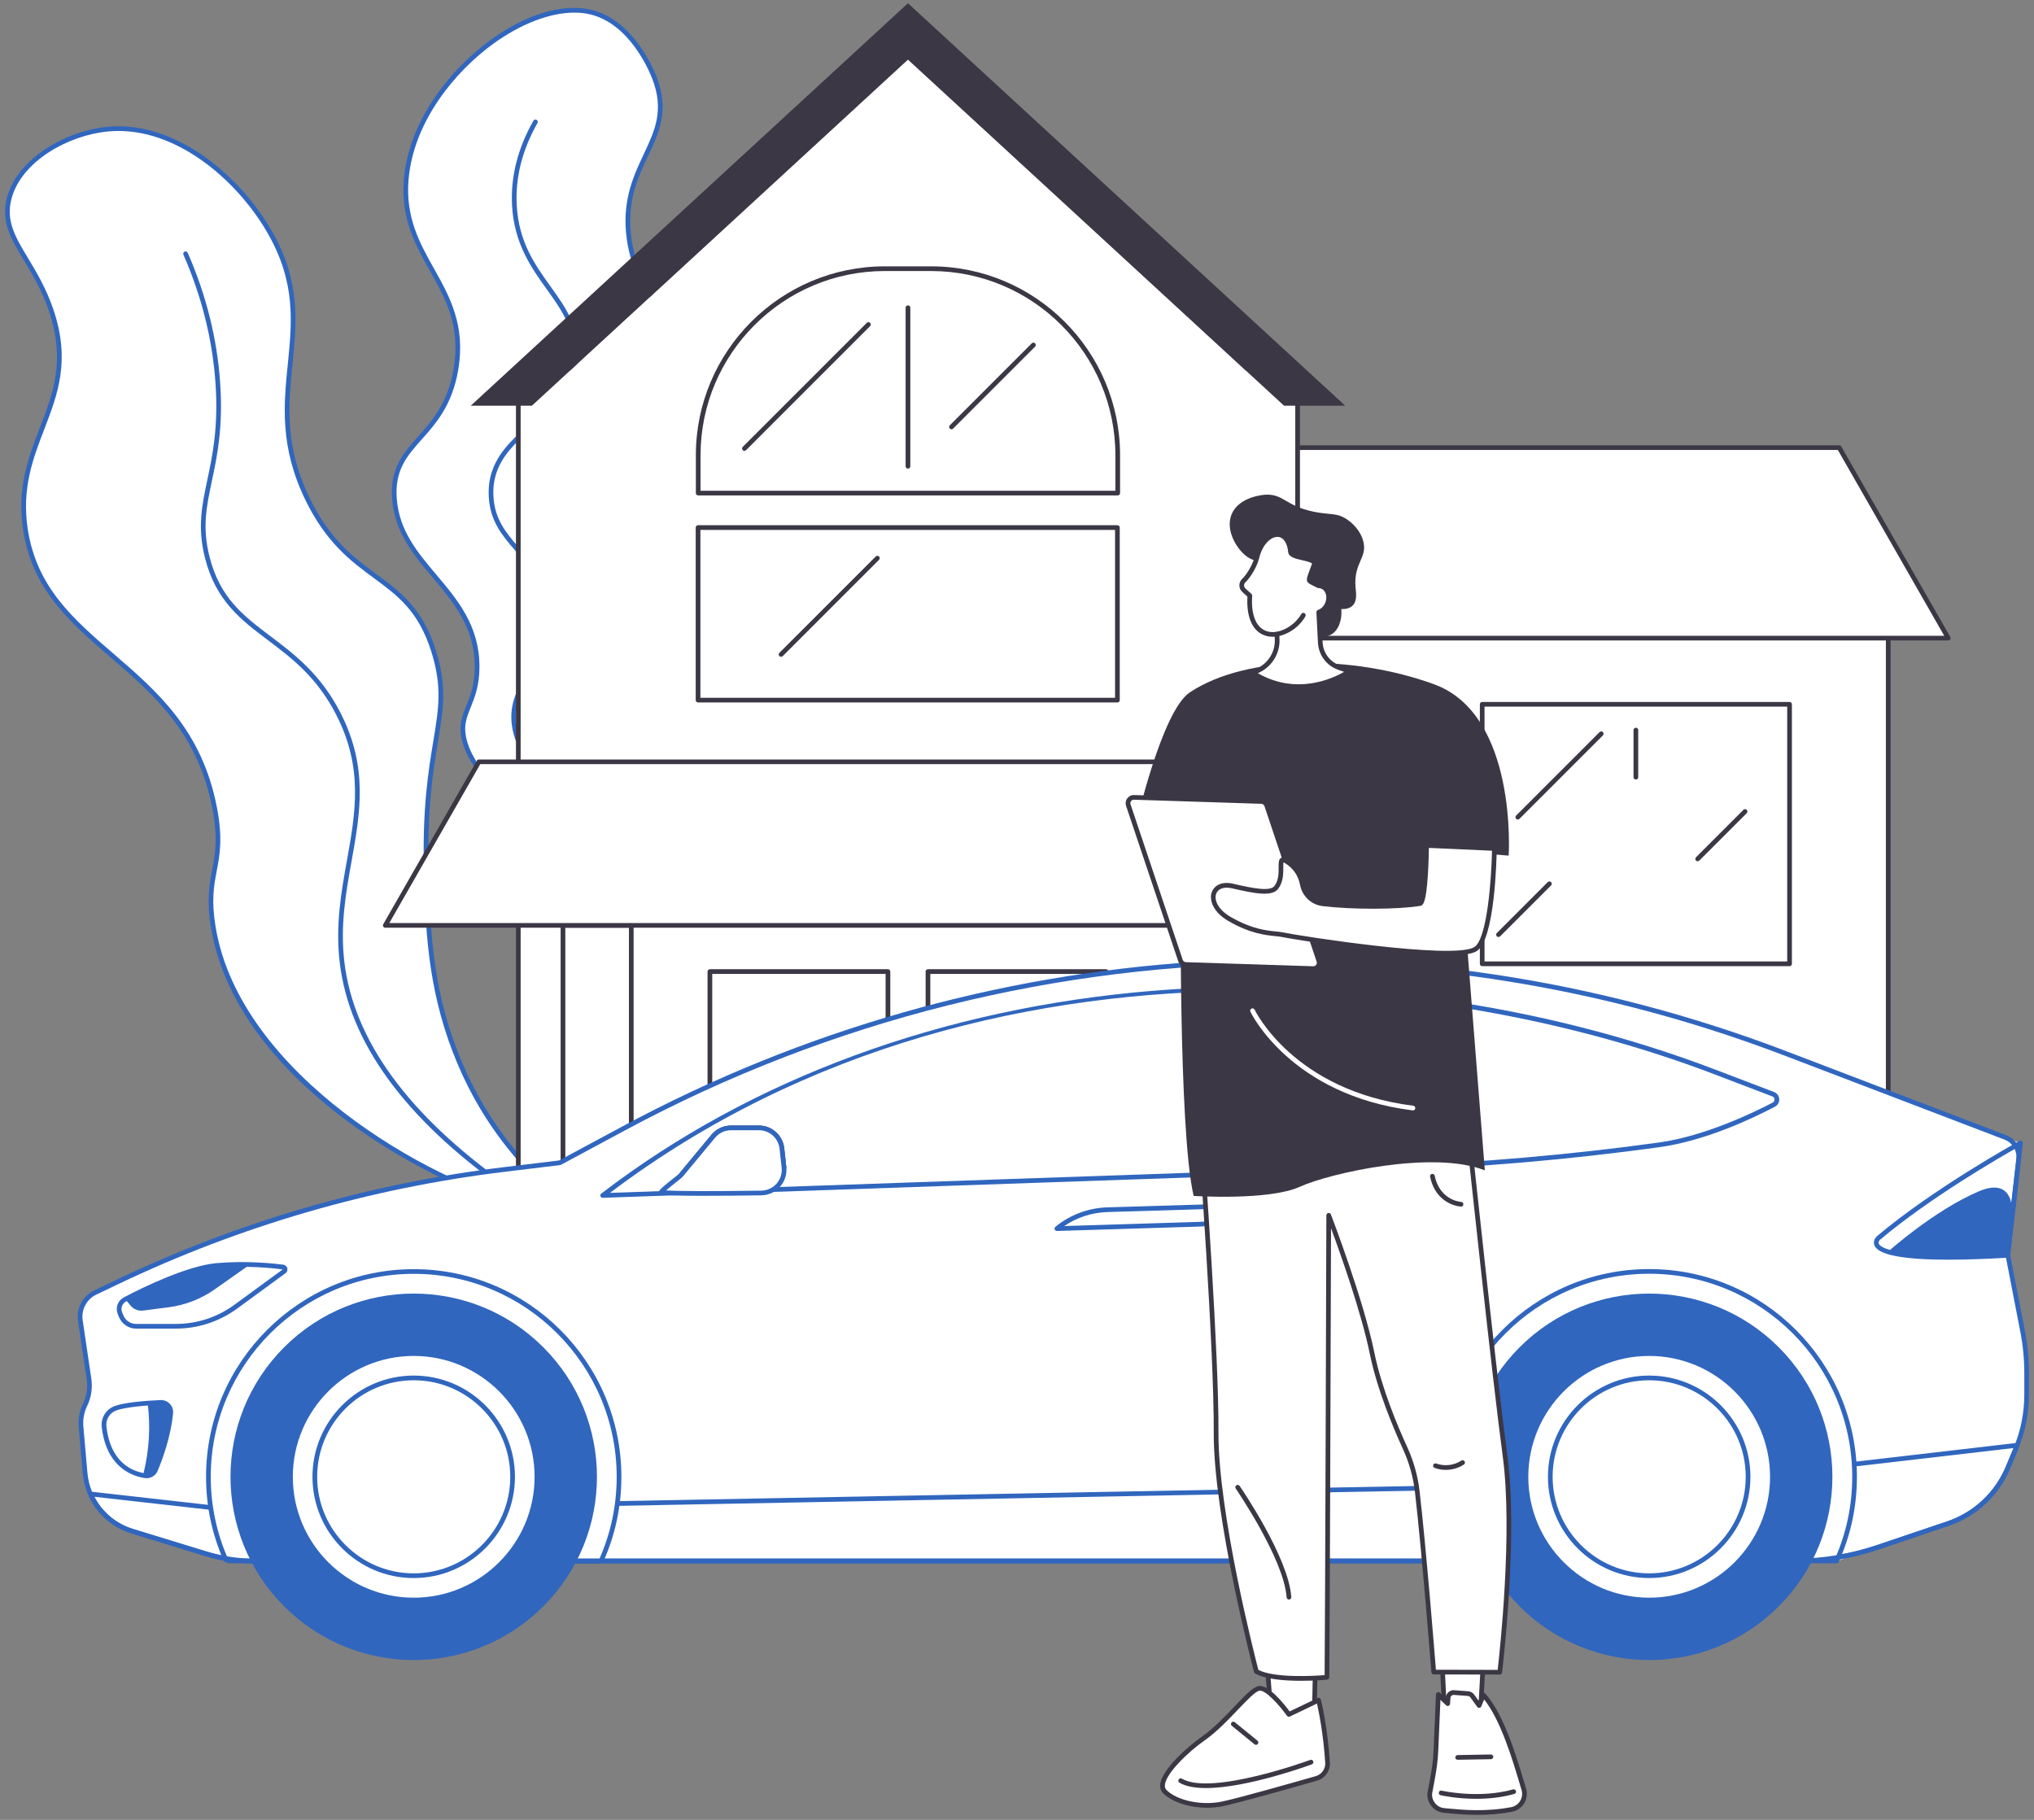 <?xml version="1.0" encoding="UTF-8"?>
<svg xmlns="http://www.w3.org/2000/svg" width="247" height="221" viewBox="0 0 247 221" fill="none">
  <rect x="0" y="0" width="247" height="221" fill="#808080" stroke="none"/>
  <g clip-path="url(#clip0_4_1401)">
    <path d="M75.344 101.26C77.376 99.527 67.873 93.494 69.645 86.21C71.263 79.555 80.365 79.783 81.474 73.604C82.662 66.991 72.828 63.45 74.313 56.771C75.458 51.623 81.64 52.188 83.356 46.792C85.418 40.308 77.117 37.532 76.304 28.182C75.545 19.449 82.35 16.852 79.464 9.428C79.088 8.461 76.698 2.653 71.736 1.469C63.663 -0.457 50.297 10.211 49.328 21.805C48.511 31.568 57.094 34.682 55.365 44.863C53.9 53.491 47.349 53.527 47.899 60.596C48.553 68.961 57.946 71.704 57.937 80.966C57.933 85.818 55.354 86.595 56.505 90.284C58.933 98.076 73.103 103.171 75.343 101.261L75.344 101.26Z" fill="white"></path>
    <path d="M73.737 101.947C72.461 101.947 70.96 101.568 70.172 101.341C65.526 99.998 57.979 95.969 56.234 90.369C55.585 88.288 56.074 87.074 56.641 85.667C57.114 84.489 57.652 83.154 57.653 80.966C57.657 76.208 55.078 73.152 52.586 70.196C50.298 67.486 47.934 64.683 47.617 60.617C47.325 56.877 49.008 54.984 50.791 52.981C52.475 51.089 54.384 48.944 55.085 44.815C55.968 39.611 54.143 36.355 52.211 32.907C50.459 29.78 48.646 26.547 49.045 21.782C49.656 14.475 54.894 8.238 59.592 4.837C63.922 1.703 68.374 0.374 71.804 1.192C76.803 2.386 79.284 8.176 79.731 9.325C81.315 13.402 80.038 16.11 78.686 18.977C77.485 21.526 76.242 24.162 76.589 28.158C76.975 32.604 79.089 35.544 80.954 38.138C82.984 40.959 84.736 43.397 83.629 46.879C82.745 49.662 80.743 50.899 78.806 52.097C76.921 53.261 75.142 54.361 74.593 56.834C73.87 60.08 75.918 62.533 78.084 65.129C80.189 67.652 82.365 70.26 81.757 73.655C81.183 76.85 78.527 78.42 75.959 79.938C73.379 81.464 70.711 83.042 69.923 86.278C68.899 90.489 71.786 94.302 73.893 97.086C75.439 99.128 76.555 100.603 75.53 101.477C75.124 101.824 74.468 101.947 73.738 101.947H73.737ZM69.752 1.532C66.819 1.532 63.288 2.865 59.925 5.298C55.33 8.624 50.207 14.713 49.611 21.828C49.228 26.419 50.996 29.575 52.708 32.627C54.603 36.01 56.563 39.507 55.646 44.909C54.917 49.2 52.951 51.409 51.216 53.359C49.442 55.352 47.911 57.074 48.183 60.573C48.486 64.456 50.688 67.065 53.02 69.829C55.579 72.863 58.226 76 58.222 80.966C58.219 83.264 57.661 84.653 57.167 85.879C56.62 87.238 56.187 88.312 56.775 90.198C58.454 95.584 65.8 99.485 70.329 100.794C72.688 101.476 74.539 101.571 75.158 101.043C75.774 100.517 74.742 99.155 73.436 97.429C71.261 94.553 68.279 90.617 69.367 86.143C70.211 82.674 72.985 81.033 75.666 79.448C78.237 77.927 80.667 76.49 81.193 73.554C81.755 70.42 79.758 68.026 77.644 65.493C75.485 62.905 73.252 60.229 74.033 56.709C74.635 54.003 76.602 52.788 78.503 51.612C80.351 50.469 82.262 49.287 83.083 46.706C84.103 43.496 82.509 41.278 80.489 38.469C78.581 35.816 76.418 32.81 76.019 28.207C75.658 24.058 76.992 21.23 78.168 18.735C79.523 15.861 80.693 13.38 79.197 9.532C78.769 8.429 76.391 2.873 71.668 1.746C71.066 1.603 70.422 1.532 69.749 1.532H69.752Z" fill="#3066BE"></path>
    <path d="M72.359 99.435C72.312 99.435 72.263 99.423 72.218 99.398C66.368 96.047 63.014 92.415 62.249 88.597C61.665 85.686 62.804 83.706 64.011 81.608C65.207 79.528 66.446 77.376 66.103 74.067C65.74 70.563 64.106 68.657 62.526 66.813C60.973 65.002 59.507 63.292 59.352 60.288C59.132 56.038 61.838 53.666 64.454 51.373C66.958 49.178 69.548 46.909 69.634 42.942C69.704 39.741 68.097 37.5 66.396 35.127C64.54 32.538 62.436 29.603 62.182 24.949C61.993 21.488 62.865 18.028 64.773 14.662C64.852 14.526 65.025 14.477 65.161 14.554C65.298 14.631 65.346 14.806 65.269 14.942C63.414 18.211 62.567 21.568 62.751 24.917C62.996 29.405 64.96 32.145 66.859 34.794C68.618 37.247 70.278 39.564 70.204 42.954C70.113 47.17 67.427 49.525 64.83 51.8C62.2 54.106 59.715 56.283 59.92 60.258C60.065 63.069 61.471 64.708 62.957 66.442C64.595 68.353 66.288 70.327 66.669 74.007C67.031 77.499 65.689 79.832 64.504 81.891C63.352 83.892 62.265 85.782 62.807 88.484C63.539 92.132 66.8 95.638 72.502 98.902C72.638 98.981 72.686 99.154 72.607 99.291C72.555 99.382 72.458 99.434 72.359 99.434V99.435Z" fill="#3066BE"></path>
    <path d="M67.605 146.525C68.671 145.073 60.248 140.668 55.247 127.651C52.219 119.768 51.959 112.675 51.771 106.026C51.305 89.577 55.218 87.247 52.656 79.069C49.581 69.254 42.507 71.189 37.365 60.642C31.023 47.633 39.597 40.203 32.79 28.243C29.071 21.708 21.385 14.918 13.129 15.677C8.133 16.137 2.287 19.42 1.098 24.151C-0.05 28.715 3.996 31.227 6.181 37.585C10.083 48.935 1.437 53.287 3.086 64.276C5.324 79.19 22.592 80.137 26.059 98.088C27.455 105.319 24.77 105.766 25.907 112.626C29.747 135.78 65.5 149.395 67.605 146.524V146.525Z" fill="white"></path>
    <path d="M66.284 147.191C65.559 147.191 64.605 147.05 63.427 146.769C58.269 145.538 49.633 141.728 41.966 135.993C35.47 131.135 27.363 123.144 25.626 112.673C25.067 109.301 25.422 107.429 25.766 105.619C26.137 103.664 26.489 101.817 25.779 98.141C24.002 88.944 18.609 84.293 13.392 79.797C8.511 75.589 3.9 71.614 2.805 64.317C2.04 59.216 3.46 55.524 4.834 51.953C6.461 47.728 7.996 43.736 5.913 37.674C5.062 35.2 3.924 33.312 2.922 31.647C1.343 29.031 0.097 26.963 0.822 24.081C2.039 19.239 8.022 15.862 13.103 15.395C21.397 14.633 29.25 21.447 33.038 28.103C36.525 34.23 36.036 39.097 35.518 44.249C35.029 49.122 34.522 54.16 37.621 60.517C40.091 65.584 42.955 67.691 45.724 69.731C48.603 71.852 51.321 73.853 52.93 78.984C54.298 83.349 53.856 86.022 53.188 90.068C52.586 93.711 51.837 98.246 52.057 106.018C52.236 112.362 52.441 119.553 55.514 127.548C58.666 135.753 63.137 140.463 65.808 143.275C67.457 145.013 68.366 145.97 67.837 146.693C67.594 147.024 67.075 147.191 66.287 147.191H66.284ZM14.389 15.905C13.979 15.905 13.568 15.924 13.155 15.961C8.271 16.41 2.528 19.623 1.373 24.22C0.706 26.872 1.898 28.85 3.407 31.355C4.425 33.044 5.579 34.96 6.449 37.491C8.601 43.747 7.028 47.833 5.365 52.159C4.017 55.66 2.624 59.28 3.367 64.233C4.431 71.321 8.964 75.23 13.763 79.367C19.054 83.928 24.525 88.644 26.337 98.034C27.068 101.817 26.69 103.804 26.325 105.727C25.974 107.569 25.644 109.308 26.186 112.58C29.164 130.543 52.375 143.546 63.558 146.216C66.021 146.804 67.153 146.658 67.374 146.357C67.623 146.018 66.588 144.928 65.392 143.668C62.693 140.823 58.173 136.064 54.98 127.752C51.872 119.666 51.667 112.424 51.486 106.034C51.264 98.206 52.018 93.642 52.624 89.975C53.279 86.01 53.711 83.39 52.384 79.154C50.831 74.201 48.307 72.341 45.385 70.188C42.692 68.205 39.639 65.957 37.109 60.766C33.939 54.264 34.453 49.143 34.952 44.191C35.46 39.131 35.94 34.354 32.542 28.383C29.033 22.215 21.972 15.903 14.391 15.903L14.389 15.905Z" fill="#3066BE"></path>
    <path d="M61.374 144.412C61.318 144.412 61.26 144.396 61.21 144.36C49.12 135.789 42.407 126.551 41.257 116.905C40.716 112.375 41.436 108.367 42.131 104.491C43.168 98.712 44.147 93.254 40.818 86.779C38.472 82.215 35.456 79.942 32.54 77.743C29.269 75.278 26.179 72.949 24.874 67.679C23.965 64.014 24.526 61.363 25.174 58.294C25.812 55.28 26.534 51.863 26.168 46.526C25.805 41.242 24.495 35.994 22.275 30.93C22.212 30.787 22.277 30.619 22.421 30.556C22.566 30.493 22.733 30.558 22.796 30.702C25.042 35.825 26.368 41.136 26.735 46.486C27.107 51.902 26.376 55.36 25.731 58.411C25.07 61.535 24.549 64.004 25.426 67.541C26.684 72.615 29.556 74.781 32.882 77.289C35.711 79.422 38.919 81.839 41.323 86.518C44.74 93.165 43.744 98.715 42.69 104.591C42.002 108.427 41.291 112.392 41.821 116.837C42.952 126.317 49.586 135.421 61.539 143.895C61.667 143.986 61.697 144.163 61.607 144.292C61.551 144.37 61.464 144.412 61.374 144.412Z" fill="#3066BE"></path>
    <path d="M229.298 74.914H141.13V175.152H229.298V74.914Z" fill="white"></path>
    <path d="M229.299 175.437H141.131C140.973 175.437 140.846 175.31 140.846 175.152V74.915C140.846 74.758 140.973 74.63 141.131 74.63H229.299C229.457 74.63 229.584 74.758 229.584 74.915V175.152C229.584 175.31 229.457 175.437 229.299 175.437ZM141.415 174.867H229.014V75.199H141.415V174.867Z" fill="#3C3744"></path>
    <path d="M223.348 54.362H101.99L88.748 77.493H236.59L223.348 54.362Z" fill="white"></path>
    <path d="M236.59 77.778H88.749C88.647 77.778 88.553 77.724 88.502 77.637C88.451 77.549 88.451 77.44 88.502 77.353L101.744 54.221C101.795 54.133 101.889 54.079 101.99 54.079H223.347C223.448 54.079 223.543 54.134 223.593 54.221L236.835 77.353C236.885 77.442 236.885 77.549 236.835 77.637C236.783 77.724 236.69 77.778 236.588 77.778H236.59ZM89.239 77.209H236.099L223.182 54.646H102.156L89.24 77.209H89.239Z" fill="#3C3744"></path>
    <path d="M157.578 44.685H62.942V175.152H157.578V44.685Z" fill="white"></path>
    <path d="M157.576 175.437H62.94C62.782 175.437 62.655 175.31 62.655 175.152V44.685C62.655 44.528 62.782 44.401 62.94 44.401H157.576C157.734 44.401 157.861 44.528 157.861 44.685V175.152C157.861 175.31 157.734 175.437 157.576 175.437ZM63.225 174.867H157.291V44.969H63.225V174.867Z" fill="#3C3744"></path>
    <path d="M157.257 50.491H63.26L110.259 7.229L157.257 50.491Z" fill="white"></path>
    <path d="M110.259 7.229L155.927 49.267H163.353L110.259 0.394L57.166 49.267H64.591L110.259 7.229Z" fill="#3C3744"></path>
    <path d="M135.732 60.164H84.786C84.628 60.164 84.501 60.037 84.501 59.88V55.288C84.501 42.637 94.794 32.345 107.445 32.345H113.073C125.724 32.345 136.017 42.637 136.017 55.288V59.88C136.017 60.037 135.89 60.164 135.732 60.164ZM85.07 59.594H135.447V55.288C135.447 42.951 125.409 32.914 113.073 32.914H107.445C95.107 32.914 85.071 42.951 85.071 55.288V59.594H85.07Z" fill="#3C3744"></path>
    <path d="M110.259 56.905C110.101 56.905 109.974 56.778 109.974 56.62V37.368C109.974 37.21 110.101 37.083 110.259 37.083C110.417 37.083 110.544 37.21 110.544 37.368V56.62C110.544 56.778 110.417 56.905 110.259 56.905Z" fill="#3C3744"></path>
    <path d="M90.399 54.75C90.326 54.75 90.254 54.722 90.198 54.667C90.086 54.555 90.086 54.375 90.198 54.265L105.258 39.205C105.37 39.093 105.55 39.093 105.66 39.205C105.77 39.316 105.772 39.496 105.66 39.606L90.599 54.667C90.544 54.722 90.471 54.75 90.398 54.75H90.399Z" fill="#3C3744"></path>
    <path d="M115.544 52.13C115.47 52.13 115.399 52.102 115.342 52.047C115.23 51.935 115.23 51.756 115.342 51.645L125.295 41.692C125.407 41.581 125.586 41.581 125.697 41.692C125.807 41.804 125.809 41.983 125.697 42.094L115.744 52.047C115.689 52.102 115.615 52.13 115.542 52.13H115.544Z" fill="#3C3744"></path>
    <path d="M163.352 163.896H57.165V178.706H163.352V163.896Z" fill="white"></path>
    <path d="M163.353 178.991H57.166C57.008 178.991 56.88 178.864 56.88 178.706V163.896C56.88 163.738 57.008 163.611 57.166 163.611H163.353C163.51 163.611 163.637 163.738 163.637 163.896V178.706C163.637 178.864 163.51 178.991 163.353 178.991ZM57.449 178.421H163.068V164.18H57.449V178.421Z" fill="#3C3744"></path>
    <path d="M76.658 164.181H68.365C68.207 164.181 68.08 164.054 68.08 163.896V112.375C68.08 112.217 68.207 112.09 68.365 112.09H76.658C76.816 112.09 76.943 112.217 76.943 112.375V163.896C76.943 164.054 76.816 164.181 76.658 164.181ZM68.65 163.612H76.375V112.66H68.65V163.612Z" fill="#3C3744"></path>
    <path d="M152.152 164.181H143.859C143.701 164.181 143.574 164.054 143.574 163.896V112.375C143.574 112.217 143.701 112.09 143.859 112.09H152.152C152.31 112.09 152.437 112.217 152.437 112.375V163.896C152.437 164.054 152.31 164.181 152.152 164.181ZM144.144 163.612H151.868V112.66H144.144V163.612Z" fill="#3C3744"></path>
    <path d="M107.829 164.181H86.207C86.049 164.181 85.922 164.054 85.922 163.896V117.985C85.922 117.828 86.049 117.7 86.207 117.7H107.829C107.987 117.7 108.114 117.828 108.114 117.985V163.896C108.114 164.054 107.987 164.181 107.829 164.181ZM86.491 163.612H107.544V118.27H86.491V163.612Z" fill="#3C3744"></path>
    <path d="M134.311 164.181H112.689C112.531 164.181 112.404 164.054 112.404 163.896V117.985C112.404 117.828 112.531 117.7 112.689 117.7H134.311C134.469 117.7 134.596 117.828 134.596 117.985V163.896C134.596 164.054 134.469 164.181 134.311 164.181ZM112.973 163.612H134.026V118.27H112.973V163.612Z" fill="#3C3744"></path>
    <path d="M152.152 169.023H68.365C68.207 169.023 68.08 168.895 68.08 168.738C68.08 168.58 68.207 168.453 68.365 168.453H152.152C152.31 168.453 152.437 168.58 152.437 168.738C152.437 168.895 152.31 169.023 152.152 169.023Z" fill="#3C3744"></path>
    <path d="M152.152 174.102H68.365C68.207 174.102 68.08 173.975 68.08 173.817C68.08 173.659 68.207 173.532 68.365 173.532H152.152C152.31 173.532 152.437 173.659 152.437 173.817C152.437 173.975 152.31 174.102 152.152 174.102Z" fill="#3C3744"></path>
    <path d="M162.362 92.512H58.156L46.786 112.375H173.732L162.362 92.512Z" fill="white"></path>
    <path d="M173.732 112.66H46.786C46.685 112.66 46.591 112.606 46.54 112.519C46.489 112.431 46.489 112.322 46.54 112.235L57.91 92.373C57.961 92.284 58.055 92.23 58.156 92.23H162.362C162.463 92.23 162.558 92.285 162.608 92.373L173.978 112.235C174.028 112.323 174.028 112.431 173.978 112.519C173.928 112.606 173.833 112.66 173.732 112.66ZM47.277 112.09H173.241L162.196 92.796H58.321L47.277 112.09Z" fill="#3C3744"></path>
    <path d="M135.692 85.306H84.769C84.612 85.306 84.484 85.179 84.484 85.021V64.067C84.484 63.909 84.612 63.782 84.769 63.782H135.692C135.85 63.782 135.977 63.909 135.977 64.067V85.021C135.977 85.179 135.85 85.306 135.692 85.306ZM85.053 84.737H135.407V64.351H85.053V84.737Z" fill="#3C3744"></path>
    <path d="M94.852 79.758C94.779 79.758 94.707 79.73 94.65 79.675C94.539 79.563 94.539 79.384 94.65 79.273L106.347 67.577C106.458 67.465 106.638 67.465 106.748 67.577C106.859 67.689 106.86 67.868 106.748 67.979L95.052 79.675C94.997 79.73 94.924 79.758 94.851 79.758H94.852Z" fill="#3C3744"></path>
    <path d="M115.717 81.55C115.644 81.55 115.572 81.522 115.515 81.467C115.404 81.355 115.404 81.175 115.515 81.065L120.32 76.261C120.432 76.149 120.611 76.149 120.722 76.261C120.832 76.372 120.833 76.552 120.722 76.662L115.917 81.467C115.862 81.522 115.789 81.55 115.716 81.55H115.717Z" fill="white"></path>
    <path d="M217.315 117.328H179.992C179.834 117.328 179.707 117.201 179.707 117.043V85.531C179.707 85.373 179.834 85.246 179.992 85.246H217.315C217.473 85.246 217.6 85.373 217.6 85.531V117.043C217.6 117.201 217.473 117.328 217.315 117.328ZM180.276 116.758H217.03V85.814H180.276V116.758Z" fill="#3C3744"></path>
    <path d="M198.653 94.662C198.495 94.662 198.368 94.535 198.368 94.377V88.659C198.368 88.501 198.495 88.374 198.653 88.374C198.811 88.374 198.938 88.501 198.938 88.659V94.377C198.938 94.535 198.811 94.662 198.653 94.662Z" fill="#3C3744"></path>
    <path d="M181.971 113.788C181.898 113.788 181.826 113.76 181.77 113.705C181.658 113.593 181.658 113.413 181.77 113.303L187.953 107.12C188.064 107.008 188.244 107.008 188.355 107.12C188.465 107.231 188.466 107.411 188.355 107.521L182.171 113.705C182.116 113.76 182.043 113.788 181.97 113.788H181.971Z" fill="#3C3744"></path>
    <path d="M184.318 99.519C184.244 99.519 184.173 99.491 184.116 99.436C184.004 99.324 184.004 99.145 184.116 99.034L194.245 88.905C194.357 88.794 194.536 88.794 194.647 88.905C194.757 89.017 194.758 89.197 194.647 89.307L184.518 99.436C184.463 99.491 184.39 99.519 184.316 99.519H184.318Z" fill="#3C3744"></path>
    <path d="M206.157 104.588C206.084 104.588 206.012 104.56 205.955 104.505C205.844 104.393 205.844 104.214 205.955 104.103L211.713 98.345C211.825 98.233 212.005 98.233 212.115 98.345C212.226 98.457 212.227 98.636 212.115 98.747L206.357 104.505C206.302 104.56 206.229 104.588 206.155 104.588H206.157Z" fill="#3C3744"></path>
    <path d="M217.315 163.815H179.992C179.834 163.815 179.707 163.688 179.707 163.53V132.018C179.707 131.86 179.834 131.733 179.992 131.733H217.315C217.473 131.733 217.6 131.86 217.6 132.018V163.53C217.6 163.688 217.473 163.815 217.315 163.815ZM180.276 163.246H217.03V132.303H180.276V163.246Z" fill="#3C3744"></path>
    <path d="M198.653 160.016C198.495 160.016 198.368 159.889 198.368 159.731V135.147C198.368 134.989 198.495 134.862 198.653 134.862C198.811 134.862 198.938 134.989 198.938 135.147V159.731C198.938 159.889 198.811 160.016 198.653 160.016Z" fill="white"></path>
    <path d="M181.971 160.275C181.898 160.275 181.826 160.247 181.77 160.191C181.658 160.08 181.658 159.9 181.77 159.79L196.593 144.967C196.704 144.855 196.884 144.855 196.994 144.967C197.105 145.078 197.106 145.258 196.994 145.368L182.171 160.191C182.116 160.247 182.043 160.275 181.97 160.275H181.971Z" fill="white"></path>
    <path d="M184.318 146.006C184.244 146.006 184.173 145.978 184.116 145.923C184.004 145.811 184.004 145.632 184.116 145.521L194.245 135.392C194.357 135.281 194.536 135.281 194.647 135.392C194.757 135.504 194.758 135.684 194.647 135.794L184.518 145.923C184.463 145.978 184.39 146.006 184.316 146.006H184.318Z" fill="white"></path>
    <path d="M202.129 155.102C202.056 155.102 201.984 155.074 201.927 155.019C201.816 154.907 201.816 154.727 201.927 154.617L211.712 144.832C211.824 144.72 212.004 144.72 212.114 144.832C212.224 144.944 212.226 145.123 212.114 145.234L202.329 155.019C202.274 155.074 202.201 155.102 202.127 155.102H202.129Z" fill="white"></path>
    <path d="M244.787 175.933L243.833 178.222C242.496 181.432 239.84 183.91 236.546 185.023L223.111 189.559H27.842L16.06 185.945C12.886 184.973 10.621 182.172 10.331 178.865L9.835 173.194C9.766 172.311 9.933 171.425 10.321 170.628C10.798 169.645 10.968 168.54 10.807 167.459L9.76 160.377C9.549 158.958 10.291 157.566 11.586 156.948L14.274 155.665C29.061 148.613 44.894 144.009 61.156 142.03L67.99 141.198L75.775 137.012C119.248 113.634 170.74 110.321 216.851 127.934L245.363 138.826L243.815 152.377L245.617 161.675C245.942 163.349 246.105 165.051 246.105 166.757V169.343C246.105 171.605 245.657 173.846 244.787 175.933Z" fill="white"></path>
    <path d="M215.405 134.143C215.935 133.865 215.888 133.091 215.328 132.876L208.227 130.167C167.457 114.608 112.265 115.209 73.185 145.172L168.456 141.873C179.516 141.491 190.548 140.538 201.51 139.021C207.066 138.249 212.86 135.477 215.405 134.142V134.143Z" fill="white"></path>
    <path d="M73.185 145.458C73.066 145.458 72.958 145.383 72.917 145.27C72.874 145.153 72.913 145.022 73.012 144.947C91.291 130.932 114.473 122.414 140.05 120.315C162.957 118.437 187.207 121.84 208.33 129.901L215.431 132.611C215.797 132.751 216.038 133.079 216.061 133.471C216.084 133.861 215.884 134.215 215.539 134.396C212.666 135.903 207.028 138.543 201.55 139.305C190.624 140.817 179.493 141.777 168.466 142.158L73.195 145.458C73.195 145.458 73.189 145.458 73.185 145.458ZM152.04 120.325C125.811 120.325 97.831 126.932 74.07 144.858L168.446 141.589C179.453 141.208 190.564 140.249 201.47 138.74C207.064 137.963 212.986 135.091 215.272 133.892C215.418 133.815 215.5 133.67 215.49 133.505C215.48 133.338 215.381 133.204 215.225 133.145L208.125 130.435C192.517 124.479 172.828 120.327 152.039 120.327L152.04 120.325Z" fill="#3066BE"></path>
    <path d="M228.105 150.347C228.105 150.347 224.53 153.576 243.807 152.451L245.364 138.804C245.364 138.804 235.075 144.451 228.105 150.347Z" fill="white"></path>
    <path d="M236.651 152.975C231.136 152.975 228.109 152.399 227.629 151.251C227.424 150.761 227.711 150.319 227.914 150.136C227.916 150.133 227.918 150.132 227.92 150.129C234.831 144.281 245.123 138.61 245.226 138.552C245.319 138.501 245.434 138.506 245.522 138.565C245.611 138.624 245.658 138.728 245.647 138.834L244.09 152.481C244.074 152.618 243.961 152.725 243.823 152.732C241.091 152.892 238.697 152.971 236.649 152.971L236.651 152.975ZM228.295 150.561C228.267 150.589 228.056 150.803 228.156 151.034C228.355 151.499 230.059 152.949 243.552 152.18L245.018 139.324C242.902 140.518 234.307 145.475 228.295 150.561Z" fill="#3066BE"></path>
    <path d="M229.258 152.016C231.086 152.582 235.133 152.957 243.807 152.451L244.295 148.179C244.295 148.179 245.167 142.583 240.251 144.693C234.8 147.033 229.258 152.015 229.258 152.015V152.016Z" fill="#3066BE"></path>
    <path d="M29.042 183.457L205.369 180.103L244.959 175.507C244.904 175.65 244.847 175.792 244.788 175.935L243.834 178.223C242.497 181.434 239.841 183.91 236.547 185.021L228.065 187.884C224.786 188.99 221.347 189.555 217.885 189.555H30.616C28.776 189.555 26.947 189.282 25.189 188.743L16.058 185.944C13.747 185.236 11.916 183.562 10.982 181.422L29.042 183.457Z" fill="white"></path>
    <path d="M217.884 189.841H30.616C28.747 189.841 26.893 189.564 25.105 189.016L15.975 186.218C13.62 185.495 11.704 183.789 10.721 181.536C10.68 181.443 10.693 181.335 10.753 181.253C10.813 181.171 10.912 181.128 11.015 181.138L29.056 183.17L205.364 179.816L244.925 175.222C245.023 175.21 245.123 175.252 245.183 175.331C245.245 175.41 245.26 175.515 245.224 175.609C245.168 175.754 245.11 175.899 245.05 176.043L244.096 178.331C242.728 181.615 240.009 184.151 236.637 185.29L228.155 188.152C224.84 189.271 221.383 189.839 217.884 189.839V189.841ZM11.459 181.762C12.426 183.636 14.107 185.048 16.142 185.672L25.272 188.47C27.005 189.002 28.803 189.271 30.616 189.271H217.884C221.321 189.271 224.716 188.714 227.973 187.614L236.455 184.752C239.672 183.666 242.266 181.246 243.57 178.114L244.515 175.846L205.401 180.386L29.047 183.742C29.037 183.742 29.023 183.742 29.01 183.74L11.459 181.764V181.762Z" fill="#3066BE"></path>
    <path d="M34.518 154.377C34.724 154.225 34.642 153.898 34.388 153.866C33.026 153.691 29.829 153.372 26.353 153.674C22.791 153.984 17.429 156.619 15.177 157.8C14.573 158.116 14.311 158.84 14.568 159.47L14.72 159.841C15.021 160.579 15.739 161.062 16.536 161.062H21.342C23.964 161.062 26.518 160.227 28.635 158.679L34.519 154.377H34.518Z" fill="white"></path>
    <path d="M15.221 157.776C17.501 156.582 22.813 153.983 26.35 153.674C27.765 153.551 29.132 153.531 30.349 153.563L26.077 156.572C24.413 157.743 22.489 158.492 20.47 158.752L17.38 159.152C16.803 159.226 16.228 158.999 15.858 158.55L15.22 157.777L15.221 157.776Z" fill="#3066BE"></path>
    <path d="M21.34 161.345H16.535C15.618 161.345 14.802 160.796 14.455 159.947L14.302 159.574C13.988 158.804 14.306 157.932 15.043 157.546L15.091 157.521C17.264 156.384 22.71 153.703 26.327 153.388C29.867 153.08 33.153 153.419 34.401 153.578C34.637 153.608 34.828 153.777 34.888 154.007C34.947 154.237 34.861 154.477 34.669 154.617L28.802 158.906C26.621 160.501 24.041 161.344 21.34 161.344V161.345ZM15.354 158.027L15.306 158.052C14.831 158.301 14.626 158.863 14.829 159.358L14.981 159.732C15.239 160.366 15.849 160.775 16.533 160.775H21.339C23.918 160.775 26.382 159.971 28.464 158.448L34.332 154.158C33.097 153.988 29.861 153.654 26.376 153.957C22.863 154.262 17.497 156.905 15.355 158.027H15.354Z" fill="#3066BE"></path>
    <path d="M128.342 149.202L145.736 148.663C147.585 148.606 149.382 148.042 150.932 147.033L151.934 146.381L134.459 146.905C132.221 146.972 130.071 147.78 128.344 149.202H128.342Z" fill="white"></path>
    <path d="M128.342 149.487C128.224 149.487 128.118 149.414 128.075 149.303C128.032 149.188 128.066 149.06 128.161 148.982C129.928 147.526 132.161 146.688 134.448 146.619L151.923 146.095C152.059 146.095 152.166 146.173 152.205 146.295C152.243 146.417 152.196 146.549 152.088 146.619L151.087 147.271C149.492 148.309 147.645 148.888 145.744 148.947L128.35 149.486H128.341L128.342 149.487ZM150.926 146.696L134.465 147.188C132.6 147.244 130.772 147.842 129.235 148.888L145.727 148.377C147.525 148.322 149.27 147.774 150.777 146.793L150.927 146.696H150.926Z" fill="#3066BE"></path>
    <path d="M17.801 179.51C17.731 179.51 17.66 179.504 17.588 179.494C16.194 179.29 12.893 178.271 12.353 173.246C12.241 172.205 12.847 171.193 13.827 170.787C14.958 170.319 17.531 170.111 19.489 170.019C19.912 169.999 20.326 170.164 20.62 170.47C20.909 170.772 21.054 171.183 21.017 171.597C20.765 174.414 19.737 177.203 19.145 178.615C18.916 179.164 18.38 179.511 17.8 179.511L17.801 179.51ZM19.559 170.585C19.545 170.585 19.53 170.585 19.516 170.585C17.95 170.658 15.156 170.852 14.046 171.311C13.297 171.621 12.835 172.391 12.92 173.183C13.399 177.646 16.103 178.698 17.672 178.928C18.072 178.987 18.465 178.766 18.622 178.392C19.199 177.01 20.206 174.283 20.451 171.544C20.474 171.289 20.388 171.048 20.209 170.862C20.039 170.685 19.804 170.585 19.559 170.585Z" fill="#3066BE"></path>
    <path d="M17.366 179.167C17.456 179.185 17.544 179.199 17.626 179.21C18.158 179.289 18.676 178.999 18.884 178.502C19.432 177.191 20.483 174.383 20.735 171.568C20.797 170.861 20.211 170.266 19.502 170.3C19.047 170.322 18.505 170.352 17.934 170.395L17.936 170.419C18.285 173.215 18.124 176.05 17.459 178.787L17.366 179.165V179.167Z" fill="#3066BE"></path>
    <path d="M75.172 179.34C75.172 165.57 64.01 154.407 50.239 154.407C36.469 154.407 25.306 165.57 25.306 179.34C25.306 182.934 26.068 186.35 27.437 189.436L27.84 189.559H72.987C74.39 186.44 75.172 182.98 75.172 179.339V179.34Z" fill="white"></path>
    <path d="M72.988 189.845H27.84C27.812 189.845 27.784 189.841 27.757 189.832L27.354 189.709C27.274 189.685 27.21 189.627 27.177 189.552C25.747 186.328 25.022 182.892 25.022 179.341C25.022 165.436 36.334 154.124 50.239 154.124C64.144 154.124 75.457 165.436 75.457 179.341C75.457 182.942 74.714 186.419 73.248 189.678C73.201 189.781 73.1 189.846 72.987 189.846L72.988 189.845ZM27.884 189.274H72.804C74.187 186.138 74.888 182.797 74.888 179.339C74.888 165.748 63.831 154.691 50.24 154.691C36.65 154.691 25.593 165.748 25.593 179.339C25.593 182.766 26.283 186.084 27.647 189.201L27.884 189.274Z" fill="#3066BE"></path>
    <path d="M225.212 179.34C225.212 165.565 214.045 154.397 200.269 154.397C186.493 154.397 175.326 165.565 175.326 179.34C175.326 182.982 176.106 186.441 177.509 189.56H223.027C224.43 186.441 225.211 182.982 225.211 179.34H225.212Z" fill="white"></path>
    <path d="M223.028 189.845H177.509C177.398 189.845 177.295 189.78 177.249 189.677C175.783 186.419 175.04 182.941 175.04 179.34C175.04 165.43 186.357 154.112 200.268 154.112C214.178 154.112 225.496 165.43 225.496 179.34C225.496 182.941 224.752 186.418 223.286 189.677C223.24 189.78 223.139 189.845 223.026 189.845H223.028ZM177.694 189.274H222.842C224.225 186.137 224.926 182.796 224.926 179.339C224.926 165.743 213.865 154.681 200.268 154.681C186.67 154.681 175.61 165.742 175.61 179.339C175.61 182.797 176.311 186.138 177.693 189.274H177.694Z" fill="#3066BE"></path>
    <path d="M82.818 142.557L86.614 137.984C87.148 137.341 87.941 136.969 88.777 136.969H92.155C93.588 136.969 94.792 138.047 94.95 139.472L95.203 141.758C95.271 142.376 95.132 143 94.807 143.532C94.304 144.356 93.413 144.863 92.448 144.877C88.826 144.927 80.132 145.017 80.32 144.734C80.508 144.453 81.831 143.411 82.381 142.982C82.541 142.856 82.688 142.715 82.818 142.559V142.557Z" fill="white"></path>
    <path d="M95.203 141.755L94.95 139.469C94.792 138.044 93.589 136.966 92.155 136.966H88.777C87.941 136.966 87.148 137.338 86.614 137.981L82.818 142.555C82.818 142.555 89.917 141.65 95.203 141.754V141.755Z" fill="white"></path>
    <path d="M82.818 142.842C82.716 142.842 82.619 142.786 82.569 142.695C82.513 142.592 82.525 142.466 82.6 142.375L86.396 137.802C86.985 137.091 87.854 136.682 88.778 136.682H92.157C93.738 136.682 95.06 137.867 95.235 139.438L95.487 141.724C95.496 141.805 95.47 141.887 95.414 141.948C95.359 142.008 95.277 142.038 95.199 142.04C89.998 141.94 82.926 142.831 82.856 142.84C82.844 142.841 82.831 142.842 82.82 142.842H82.818ZM88.777 137.252C88.023 137.252 87.315 137.585 86.834 138.165L83.494 142.189C85.382 141.972 90.656 141.418 94.884 141.465L94.667 139.5C94.526 138.218 93.447 137.251 92.157 137.251H88.778L88.777 137.252Z" fill="#3C3744"></path>
    <path d="M82.818 142.557L86.614 137.984C87.148 137.341 87.941 136.969 88.777 136.969H92.155C93.588 136.969 94.792 138.047 94.95 139.472L95.203 141.758C95.271 142.376 95.132 143 94.807 143.532C94.304 144.356 93.413 144.863 92.448 144.877C88.826 144.927 80.132 145.017 80.32 144.734C80.508 144.453 81.831 143.411 82.381 142.982C82.541 142.856 82.688 142.715 82.818 142.559V142.557Z" fill="white"></path>
    <path d="M85.551 145.218C80.249 145.218 80.157 145.049 80.069 144.885C80.019 144.792 80.025 144.662 80.083 144.574C80.237 144.342 80.952 143.731 82.206 142.755C82.35 142.643 82.482 142.515 82.599 142.374L86.394 137.8C86.984 137.089 87.853 136.681 88.777 136.681H92.155C93.737 136.681 95.059 137.866 95.233 139.437L95.486 141.723C95.561 142.401 95.407 143.095 95.051 143.677C94.493 144.589 93.521 145.144 92.452 145.158C89.498 145.199 87.256 145.216 85.551 145.216V145.218ZM80.89 144.561C82.25 144.66 86.477 144.671 92.444 144.589C93.317 144.578 94.109 144.126 94.565 143.381C94.855 142.906 94.981 142.34 94.92 141.787L94.667 139.501C94.526 138.219 93.447 137.252 92.157 137.252H88.778C88.025 137.252 87.316 137.585 86.835 138.165L83.039 142.738C82.897 142.91 82.734 143.068 82.556 143.206C81.735 143.845 81.201 144.286 80.892 144.561H80.89Z" fill="#3066BE"></path>
    <path d="M218.038 189.845H30.888C28.838 189.845 26.805 189.541 24.845 188.939L15.975 186.219C12.675 185.207 10.348 182.331 10.046 178.891L9.55 173.22C9.477 172.284 9.654 171.346 10.063 170.505C10.517 169.569 10.676 168.531 10.523 167.501L9.476 160.42C9.246 158.865 10.045 157.367 11.462 156.691L14.15 155.409C28.993 148.33 44.795 143.733 61.119 141.746L67.9 140.921L75.638 136.759C119.219 113.325 170.726 110.009 216.951 127.666L243.61 137.849C244.823 138.312 245.566 139.536 245.418 140.826L244.1 152.364L245.895 161.62C246.222 163.308 246.387 165.036 246.387 166.756V169.342C246.387 171.654 245.937 173.908 245.047 176.043L244.094 178.331C242.725 181.616 240.007 184.154 236.635 185.292L228.006 188.206C224.787 189.293 221.433 189.844 218.035 189.844L218.038 189.845ZM156.221 117.024C128.507 117.024 100.902 123.824 75.91 137.264L68.125 141.45C68.094 141.466 68.059 141.477 68.025 141.482L61.19 142.313C44.928 144.293 29.184 148.871 14.396 155.923L11.708 157.206C10.517 157.773 9.847 159.031 10.041 160.336L11.088 167.418C11.258 168.56 11.081 169.714 10.576 170.753C10.211 171.504 10.054 172.341 10.119 173.172L10.614 178.841C10.896 182.047 13.065 184.73 16.143 185.673L25.013 188.393C26.919 188.977 28.896 189.274 30.889 189.274H218.039C221.374 189.274 224.668 188.732 227.828 187.666L236.456 184.752C239.673 183.666 242.266 181.245 243.572 178.112L244.526 175.823C245.386 173.759 245.823 171.578 245.823 169.342V166.756C245.823 165.073 245.661 163.381 245.34 161.729L243.538 152.431C243.533 152.402 243.531 152.373 243.534 152.345L244.856 140.764C244.974 139.733 244.379 138.755 243.409 138.386L216.75 128.203C197.188 120.73 176.675 117.026 156.222 117.026L156.221 117.024Z" fill="#3066BE"></path>
    <path d="M216.002 195.073C224.692 186.384 224.692 172.296 216.002 163.607C207.313 154.918 193.225 154.918 184.536 163.607C175.847 172.296 175.847 186.384 184.536 195.073C193.225 203.763 207.313 203.763 216.002 195.073Z" fill="#3066BE"></path>
    <path d="M210.851 189.922C216.695 184.078 216.695 174.603 210.851 168.759C205.007 162.915 195.532 162.915 189.688 168.759C183.844 174.603 183.844 184.078 189.688 189.922C195.532 195.766 205.007 195.766 210.851 189.922Z" fill="white"></path>
    <path d="M200.269 194.589C191.86 194.589 185.02 187.748 185.02 179.34C185.02 170.933 191.861 164.091 200.269 164.091C208.677 164.091 215.518 170.931 215.518 179.34C215.518 187.749 208.677 194.589 200.269 194.589ZM200.269 164.661C192.175 164.661 185.59 171.246 185.59 179.34C185.59 187.434 192.175 194.019 200.269 194.019C208.363 194.019 214.948 187.434 214.948 179.34C214.948 171.246 208.363 164.661 200.269 164.661Z" fill="#3066BE"></path>
    <path d="M200.269 191.35C206.901 191.35 212.278 185.973 212.278 179.34C212.278 172.708 206.901 167.331 200.269 167.331C193.636 167.331 188.26 172.708 188.26 179.34C188.26 185.973 193.636 191.35 200.269 191.35Z" fill="white"></path>
    <path d="M200.269 191.633C193.49 191.633 187.975 186.118 187.975 179.339C187.975 172.56 193.49 167.045 200.269 167.045C207.048 167.045 212.563 172.56 212.563 179.339C212.563 186.118 207.048 191.633 200.269 191.633ZM200.269 167.616C193.805 167.616 188.545 172.875 188.545 179.339C188.545 185.803 193.803 191.063 200.269 191.063C206.734 191.063 211.993 185.804 211.993 179.339C211.993 172.873 206.734 167.616 200.269 167.616Z" fill="#3066BE"></path>
    <path d="M65.974 195.073C74.663 186.383 74.663 172.296 65.974 163.606C57.285 154.917 43.197 154.917 34.508 163.606C25.818 172.296 25.818 186.383 34.508 195.073C43.197 203.762 57.285 203.762 65.974 195.073Z" fill="#3066BE"></path>
    <path d="M60.822 189.921C66.666 184.077 66.666 174.602 60.822 168.758C54.978 162.914 45.503 162.914 39.659 168.758C33.815 174.602 33.815 184.077 39.659 189.921C45.503 195.765 54.978 195.765 60.822 189.921Z" fill="white"></path>
    <path d="M50.239 194.589C41.83 194.589 34.99 187.748 34.99 179.34C34.99 170.933 41.832 164.091 50.239 164.091C58.647 164.091 65.488 170.931 65.488 179.34C65.488 187.749 58.647 194.589 50.239 194.589ZM50.239 164.661C42.145 164.661 35.56 171.246 35.56 179.34C35.56 187.434 42.145 194.019 50.239 194.019C58.334 194.019 64.918 187.434 64.918 179.34C64.918 171.246 58.334 164.661 50.239 164.661Z" fill="#3066BE"></path>
    <path d="M50.241 191.35C56.873 191.35 62.25 185.973 62.25 179.34C62.25 172.708 56.873 167.331 50.241 167.331C43.608 167.331 38.231 172.708 38.231 179.34C38.231 185.973 43.608 191.35 50.241 191.35Z" fill="white"></path>
    <path d="M50.239 191.633C43.461 191.633 37.945 186.118 37.945 179.339C37.945 172.56 43.461 167.045 50.239 167.045C57.018 167.045 62.534 172.56 62.534 179.339C62.534 186.118 57.018 191.633 50.239 191.633ZM50.239 167.616C43.775 167.616 38.515 172.875 38.515 179.339C38.515 185.803 43.774 191.063 50.239 191.063C56.705 191.063 61.964 185.804 61.964 179.339C61.964 172.873 56.705 167.616 50.239 167.616Z" fill="#3066BE"></path>
    <path d="M180.111 201.912L179.763 208.312L175.484 209.035L175.103 201.485L180.111 201.912Z" fill="white"></path>
    <path d="M175.484 209.319C175.42 209.319 175.357 209.297 175.305 209.256C175.243 209.204 175.203 209.13 175.199 209.048L174.818 201.499C174.814 201.417 174.845 201.337 174.905 201.28C174.964 201.223 175.045 201.192 175.127 201.201L180.134 201.629C180.287 201.642 180.403 201.774 180.395 201.928L180.047 208.329C180.041 208.463 179.942 208.573 179.81 208.595L175.53 209.316C175.515 209.319 175.498 209.32 175.483 209.32L175.484 209.319ZM175.404 201.797L175.752 208.7L179.491 208.07L179.811 202.173L175.404 201.797Z" fill="#3C3744"></path>
    <path d="M175.364 219.858C177.172 220.02 180.127 220.389 183.558 219.736C184.68 219.523 185.374 218.387 185.045 217.294C184.129 214.241 182.523 208.442 180.137 205.838L179.62 207.112L178.811 205.99C178.695 205.806 178.499 205.687 178.282 205.671L176.581 205.542C176.226 205.515 175.91 205.766 175.853 206.117L175.806 206.885L174.665 205.777L174.375 212.544C174.318 213.863 174.168 214.882 173.927 216.18L173.626 217.787C173.542 218.838 174.316 219.765 175.366 219.86L175.364 219.858Z" fill="white"></path>
    <path d="M179.436 220.394C178.022 220.394 176.791 220.278 175.82 220.186L175.339 220.141C174.14 220.033 173.243 218.966 173.34 217.761C173.34 217.751 173.343 217.742 173.344 217.731L173.644 216.124C173.883 214.847 174.032 213.85 174.089 212.529L174.379 205.762C174.384 205.65 174.454 205.551 174.558 205.509C174.662 205.468 174.782 205.491 174.863 205.569L175.56 206.246L175.569 206.096C175.649 205.574 176.097 205.212 176.602 205.255L178.303 205.383C178.609 205.406 178.889 205.576 179.052 205.836L179.549 206.524L179.873 205.727C179.91 205.637 179.989 205.571 180.087 205.554C180.183 205.537 180.282 205.571 180.347 205.642C182.616 208.119 184.185 213.395 185.122 216.549L185.319 217.209C185.497 217.806 185.415 218.454 185.092 218.987C184.767 219.522 184.228 219.897 183.612 220.014C182.111 220.299 180.7 220.391 179.437 220.391L179.436 220.394ZM173.908 217.823C173.843 218.711 174.506 219.495 175.389 219.575L175.873 219.62C177.676 219.79 180.403 220.047 183.504 219.457C183.961 219.369 184.361 219.092 184.603 218.694C184.843 218.299 184.904 217.817 184.772 217.376L184.574 216.715C183.694 213.752 182.247 208.886 180.224 206.378L179.883 207.219C179.844 207.315 179.756 207.382 179.653 207.395C179.549 207.407 179.448 207.363 179.387 207.278L178.579 206.156C178.502 206.033 178.386 205.963 178.26 205.953L176.56 205.825C176.354 205.811 176.167 205.957 176.135 206.16L176.09 206.9C176.083 207.012 176.011 207.108 175.907 207.148C175.803 207.188 175.685 207.165 175.606 207.087L174.92 206.422L174.657 212.553C174.599 213.902 174.44 214.959 174.204 216.228L173.908 217.82V217.823Z" fill="#3C3744"></path>
    <path d="M179.256 218.441C176.861 218.441 175.054 218.032 174.937 218.005C174.784 217.969 174.688 217.816 174.724 217.663C174.76 217.511 174.914 217.414 175.065 217.45C175.11 217.461 179.581 218.471 183.74 217.3C183.89 217.258 184.049 217.346 184.092 217.498C184.134 217.649 184.045 217.806 183.894 217.85C182.295 218.3 180.673 218.443 179.256 218.443V218.441Z" fill="#3C3744"></path>
    <path d="M177.01 213.701C176.855 213.701 176.728 213.576 176.725 213.421C176.723 213.263 176.848 213.133 177.005 213.131L181.047 213.06C181.201 213.055 181.335 213.184 181.337 213.34C181.34 213.498 181.214 213.628 181.057 213.63L177.015 213.701H177.01Z" fill="#3C3744"></path>
    <path d="M159.775 199.539L159.598 208.863L154.419 209.124L153.709 199.844L159.775 199.539Z" fill="white"></path>
    <path d="M154.417 209.409C154.27 209.409 154.145 209.294 154.134 209.145L153.424 199.866C153.418 199.789 153.443 199.714 153.495 199.656C153.545 199.598 153.618 199.563 153.693 199.559L159.76 199.254C159.841 199.249 159.916 199.28 159.973 199.334C160.029 199.389 160.061 199.464 160.059 199.544L159.882 208.868C159.879 209.018 159.761 209.14 159.611 209.148L154.43 209.41C154.43 209.41 154.42 209.41 154.416 209.41L154.417 209.409ZM154.016 200.114L154.682 208.824L159.32 208.591L159.485 199.838L154.016 200.114Z" fill="#3C3744"></path>
    <path d="M161.217 214.04C161.274 214.918 160.712 215.72 159.866 215.963C156.923 216.806 150.292 218.688 148.394 219.069C145.929 219.564 142.838 218.957 141.452 217.571C140.067 216.185 144.142 212.501 146.096 211.137C148.998 209.112 151.691 205.261 152.89 205.033C154.089 204.805 156.519 208.194 156.519 208.194L160.124 206.461C160.124 206.461 160.925 209.586 161.217 214.041V214.04Z" fill="white"></path>
    <path d="M146.605 219.525C144.477 219.525 142.34 218.863 141.249 217.771C140.973 217.495 140.852 217.14 140.891 216.715C141.054 214.868 144.358 212.001 145.932 210.903C147.355 209.909 148.716 208.482 149.915 207.222C151.208 205.864 152.144 204.882 152.835 204.752C154.038 204.523 155.968 206.968 156.607 207.833L160 206.203C160.077 206.167 160.167 206.166 160.244 206.202C160.321 206.238 160.379 206.307 160.399 206.389C160.407 206.422 161.21 209.591 161.499 214.02C161.565 215.027 160.91 215.959 159.942 216.236C157.125 217.043 150.364 218.962 148.446 219.347C147.851 219.467 147.228 219.523 146.604 219.523L146.605 219.525ZM153.018 205.306C152.991 205.306 152.966 205.309 152.941 205.312C152.43 205.41 151.409 206.482 150.327 207.617C149.109 208.895 147.727 210.344 146.256 211.37C144.325 212.718 141.583 215.343 141.457 216.765C141.435 217.018 141.498 217.215 141.651 217.368C142.94 218.658 145.876 219.283 148.334 218.789C150.232 218.408 156.974 216.494 159.785 215.688C160.497 215.484 160.978 214.798 160.93 214.058C160.699 210.515 160.137 207.792 159.927 206.871L156.639 208.451C156.514 208.511 156.365 208.471 156.284 208.36C155.352 207.061 153.758 205.305 153.016 205.305L153.018 205.306Z" fill="#3C3744"></path>
    <path d="M146.444 217.135C145.147 217.135 144.022 216.95 143.232 216.488C143.096 216.408 143.051 216.233 143.131 216.097C143.21 215.961 143.385 215.916 143.521 215.996C147.119 218.104 158.991 213.765 159.11 213.72C159.257 213.666 159.422 213.741 159.476 213.89C159.53 214.037 159.456 214.202 159.307 214.255C158.911 214.402 151.428 217.136 146.444 217.136V217.135Z" fill="#3C3744"></path>
    <path d="M152.522 211.887C152.459 211.887 152.394 211.867 152.342 211.823L149.587 209.579C149.465 209.48 149.447 209.301 149.546 209.179C149.645 209.057 149.825 209.038 149.947 209.138L152.701 211.381C152.823 211.48 152.841 211.66 152.742 211.782C152.686 211.851 152.604 211.887 152.522 211.887Z" fill="#3C3744"></path>
    <path d="M178.354 137.875C178.354 137.875 181.424 166.84 182.77 176.826C184.115 186.811 182.124 203.07 182.124 203.07L174.107 203.053C174.107 203.053 172.974 188.624 172.104 181.119C171.891 179.279 171.381 177.488 170.609 175.804C169.394 173.158 167.491 168.602 166.621 164.335C165.288 157.805 161.354 147.584 161.354 147.584C161.354 147.584 161.201 199.598 161.14 203.686C161.14 203.686 154.883 204.282 152.564 202.98C152.564 202.98 147.627 184.267 147.68 173.946C147.732 163.626 145.815 138.089 145.815 138.089L178.355 137.875H178.354Z" fill="white"></path>
    <path d="M157.969 204.11C156.028 204.11 153.69 203.94 152.421 203.229C152.355 203.192 152.305 203.128 152.285 203.053C152.235 202.866 147.34 184.185 147.392 173.945C147.445 163.755 145.548 138.366 145.529 138.111C145.522 138.033 145.549 137.954 145.603 137.897C145.657 137.839 145.731 137.805 145.811 137.804L178.351 137.59H178.354C178.499 137.59 178.622 137.7 178.638 137.845C178.668 138.135 181.722 166.921 183.052 176.787C184.387 186.694 182.427 202.94 182.406 203.105C182.388 203.247 182.268 203.355 182.124 203.355L174.107 203.338C173.958 203.338 173.834 203.224 173.823 203.075C173.811 202.931 172.681 188.567 171.822 181.153C171.614 179.357 171.118 177.597 170.349 175.923C169.237 173.499 167.235 168.775 166.341 164.393C165.325 159.419 162.761 152.206 161.634 149.146C161.608 157.851 161.479 200.049 161.423 203.691C161.421 203.836 161.31 203.957 161.165 203.971C161.045 203.983 159.658 204.111 157.97 204.111L157.969 204.11ZM152.807 202.788C154.832 203.818 159.689 203.514 160.856 203.423C160.919 197.833 161.067 148.094 161.068 147.583C161.068 147.445 161.167 147.329 161.301 147.303C161.436 147.277 161.57 147.353 161.62 147.481C161.66 147.584 165.577 157.799 166.899 164.277C167.782 168.604 169.765 173.282 170.868 175.685C171.661 177.414 172.173 179.231 172.388 181.086C173.184 187.956 174.213 200.775 174.371 202.768L181.871 202.784C182.112 200.689 183.722 186.024 182.488 176.863C181.225 167.489 178.408 141.059 178.1 138.161L146.122 138.372C146.337 141.293 148.014 164.341 147.965 173.947C147.915 183.681 152.388 201.165 152.808 202.786L152.807 202.788Z" fill="#3C3744"></path>
    <path d="M175.574 178.498C175.115 178.498 174.656 178.421 174.217 178.262C174.069 178.208 173.992 178.045 174.046 177.897C174.099 177.75 174.262 177.671 174.411 177.727C175.418 178.091 176.558 177.959 177.457 177.374C177.589 177.288 177.765 177.325 177.851 177.457C177.937 177.589 177.9 177.765 177.767 177.851C177.11 178.277 176.344 178.497 175.574 178.497V178.498Z" fill="#3C3744"></path>
    <path d="M177.422 146.528C177.412 146.528 177.403 146.528 177.393 146.526C175.914 146.371 174.158 145.335 173.664 142.89C173.633 142.736 173.733 142.586 173.887 142.554C174.042 142.523 174.191 142.623 174.223 142.777C174.656 144.919 176.176 145.825 177.453 145.96C177.61 145.977 177.723 146.117 177.707 146.273C177.692 146.42 177.568 146.529 177.423 146.529L177.422 146.528Z" fill="#3C3744"></path>
    <path d="M156.524 194.244C156.375 194.244 156.25 194.129 156.24 193.978C155.921 189.332 150.123 180.854 150.064 180.769C149.975 180.639 150.007 180.462 150.137 180.372C150.266 180.284 150.443 180.316 150.533 180.445C150.776 180.798 156.478 189.139 156.809 193.94C156.819 194.096 156.701 194.233 156.544 194.244C156.538 194.244 156.532 194.244 156.525 194.244H156.524Z" fill="#3C3744"></path>
    <path d="M183.206 103.903C183.206 103.903 184.32 86.818 174.168 83.104C164.395 79.528 151.47 79.45 144.493 84.074C141.048 86.356 137.909 100.315 137.909 100.315L143.391 106.515C143.391 106.515 143.073 137.221 144.952 145.229C144.952 145.229 154.067 145.828 157.834 144.121C161.602 142.414 174.131 139.655 180.312 142.126L177.259 103.426L183.205 103.903H183.206Z" fill="#3C3744"></path>
    <path d="M171.582 134.844C171.57 134.844 171.559 134.844 171.546 134.842C156.707 132.984 151.887 122.959 151.841 122.858C151.775 122.716 151.837 122.546 151.98 122.479C152.124 122.413 152.292 122.475 152.359 122.618C152.405 122.717 157.107 132.459 171.618 134.277C171.774 134.296 171.885 134.439 171.865 134.595C171.847 134.739 171.724 134.844 171.583 134.844H171.582Z" fill="white"></path>
    <path d="M144.002 117.129L159.458 117.625C159.954 117.64 160.313 117.158 160.155 116.686L153.821 97.811C153.726 97.529 153.466 97.336 153.169 97.326L137.713 96.83C137.217 96.815 136.858 97.298 137.016 97.769L143.35 116.644C143.445 116.926 143.705 117.119 144.002 117.129Z" fill="white"></path>
    <path d="M159.481 117.91C159.471 117.91 159.461 117.91 159.449 117.91L143.993 117.414C143.579 117.401 143.213 117.128 143.081 116.735L136.746 97.86C136.642 97.55 136.696 97.209 136.891 96.948C137.086 96.687 137.392 96.53 137.723 96.547L153.179 97.042C153.593 97.055 153.961 97.329 154.091 97.721L160.425 116.597C160.529 116.906 160.475 117.247 160.28 117.509C160.091 117.762 159.794 117.911 159.48 117.911L159.481 117.91ZM137.691 97.115C137.555 97.115 137.43 97.177 137.349 97.287C137.265 97.402 137.243 97.543 137.288 97.678L143.622 116.553C143.679 116.721 143.835 116.838 144.013 116.844L159.468 117.34C159.611 117.345 159.741 117.281 159.824 117.168C159.909 117.054 159.931 116.912 159.886 116.778L153.552 97.902C153.496 97.734 153.339 97.617 153.161 97.611L137.705 97.115H137.691Z" fill="#3C3744"></path>
    <path d="M181.472 103.037L173.239 102.666C173.239 102.666 173.177 109.598 172.434 109.723C169.787 110.164 164.245 110.186 160.638 109.751C159.381 109.6 158.388 108.638 158.15 107.396C157.972 106.457 157.464 105.355 156.173 104.56C154.927 103.793 156.157 106.207 154.991 107.76C154.365 108.595 152.383 108.225 149.68 107.599C146.976 106.972 146.29 109.862 149.319 111.607C152.604 113.501 154.691 113.287 155.738 113.509C157.824 113.951 176.271 116.842 179.119 115.295C181.319 114.1 181.472 103.038 181.472 103.038V103.037Z" fill="white"></path>
    <path d="M175.544 116.033C168.962 116.033 156.725 114.008 155.682 113.787C155.473 113.743 155.206 113.715 154.896 113.684C153.669 113.56 151.816 113.372 149.18 111.852C147.27 110.752 146.799 109.239 147.17 108.298C147.445 107.6 148.266 106.976 149.748 107.319C152.181 107.882 154.238 108.292 154.767 107.587C155.284 106.896 155.276 105.984 155.271 105.316C155.266 104.759 155.263 104.357 155.568 104.185C155.824 104.04 156.125 104.189 156.328 104.315C157.462 105.013 158.191 106.059 158.434 107.339C158.65 108.475 159.551 109.33 160.675 109.465C164.227 109.894 169.66 109.885 172.344 109.447C172.69 109.005 172.93 105.613 172.957 102.66C172.957 102.583 172.99 102.509 173.045 102.456C173.102 102.402 173.177 102.37 173.254 102.378L181.487 102.749C181.641 102.755 181.762 102.884 181.759 103.038C181.744 104.187 181.539 114.301 179.258 115.541C178.615 115.891 177.275 116.03 175.546 116.03L175.544 116.033ZM148.97 107.797C148.345 107.797 147.88 108.049 147.698 108.51C147.414 109.23 147.845 110.429 149.463 111.361C151.993 112.819 153.773 112.999 154.953 113.118C155.279 113.151 155.56 113.18 155.799 113.23C157.924 113.679 176.255 116.526 178.984 115.043C180.62 114.155 181.118 106.525 181.183 103.31L173.52 102.965C173.511 103.536 173.482 104.853 173.399 106.166C173.186 109.602 172.829 109.946 172.48 110.004C169.769 110.456 164.219 110.47 160.603 110.033C159.231 109.868 158.132 108.829 157.87 107.448C157.655 106.314 157.035 105.424 156.025 104.803C155.948 104.755 155.895 104.73 155.859 104.716C155.835 104.845 155.836 105.111 155.838 105.314C155.845 106.02 155.853 107.086 155.22 107.931C154.483 108.915 152.432 108.529 149.616 107.877C149.386 107.824 149.169 107.797 148.969 107.797H148.97Z" fill="#3C3744"></path>
    <path d="M157.972 76.231C158.815 76.93 160.438 77.751 161.64 77.068C162.536 76.558 162.988 75.334 162.888 73.963C163.315 73.976 163.871 73.918 164.251 73.547C164.837 72.975 164.672 71.984 164.614 71.33C164.351 68.314 166.084 67.762 165.55 65.733C165.132 64.137 163.817 63.241 163.571 63.074C162.33 62.228 161.535 62.561 159.499 62.136C156.073 61.421 155.892 59.969 153.664 60.075C153.536 60.081 150.505 60.267 149.581 62.413C148.83 64.159 149.912 66.181 150.977 67.218C152.357 68.56 153.262 67.817 154.634 68.933C157.045 70.89 155.465 74.161 157.971 76.234L157.972 76.231Z" fill="#3C3744"></path>
    <path d="M151.033 70.513C151.701 69.874 152.41 68.611 152.628 67.712C153.425 64.43 156.406 63.824 156.714 67.017C156.796 67.868 159.906 67.667 159.583 68.58C158.737 70.961 158.684 70.334 160.087 71.125C160.241 71.124 160.397 71.149 160.544 71.21C161.258 71.5 161.552 72.433 161.201 73.296C160.988 73.819 160.587 74.192 160.145 74.343L160.331 78.028C160.4 79.409 161.299 80.612 162.604 81.07L163.874 81.516C163.874 81.516 158.262 85.595 152.164 81.734L152.932 81.341C154.285 80.651 155.126 79.249 155.097 77.729L155.067 77.008C154.673 77.063 154.288 77.055 153.928 76.971C152.257 76.574 151.614 74.704 151.776 72.33L151.049 71.669C150.709 71.36 150.703 70.829 151.035 70.511L151.033 70.513Z" fill="white"></path>
    <path d="M157.695 83.668C155.962 83.668 154.007 83.24 152.011 81.975C151.925 81.92 151.873 81.824 151.879 81.721C151.884 81.618 151.943 81.527 152.034 81.48L152.802 81.087C154.049 80.45 154.837 79.135 154.81 77.734L154.794 77.322C154.465 77.34 154.152 77.317 153.862 77.248C152.197 76.854 151.333 75.108 151.482 72.45L150.856 71.881C150.636 71.681 150.508 71.396 150.504 71.098C150.5 70.8 150.622 70.511 150.836 70.306C151.449 69.721 152.143 68.501 152.351 67.644C152.855 65.567 154.175 64.556 155.231 64.63C156.202 64.699 156.862 65.58 156.998 66.988C157.017 67.191 157.831 67.374 158.267 67.473C158.983 67.635 159.602 67.776 159.818 68.168C159.902 68.322 159.914 68.496 159.851 68.673C159.728 69.02 159.621 69.304 159.534 69.537C159.381 69.944 159.249 70.296 159.27 70.382C159.294 70.411 159.453 70.487 159.594 70.554C159.747 70.626 159.934 70.714 160.163 70.84C160.334 70.847 160.498 70.882 160.651 70.944C161.508 71.292 161.874 72.394 161.465 73.401C161.258 73.91 160.891 74.311 160.439 74.528L160.615 78.012C160.679 79.284 161.497 80.377 162.698 80.799L163.968 81.245C164.068 81.28 164.14 81.368 164.155 81.472C164.17 81.577 164.127 81.681 164.041 81.744C164.002 81.772 161.335 83.666 157.695 83.667V83.668ZM152.749 81.754C157.443 84.442 161.801 82.41 163.222 81.589L162.509 81.339C161.088 80.841 160.122 79.547 160.046 78.042L159.86 74.357C159.854 74.23 159.932 74.113 160.053 74.073C160.434 73.944 160.765 73.613 160.937 73.189C161.227 72.474 161.002 71.705 160.436 71.475C160.33 71.432 160.21 71.415 160.09 71.411C160.042 71.41 159.991 71.398 159.947 71.374C159.707 71.238 159.51 71.146 159.352 71.071C158.501 70.671 158.597 70.415 159.001 69.34C159.087 69.109 159.193 68.829 159.315 68.486C159.325 68.457 159.321 68.449 159.32 68.446C159.227 68.279 158.575 68.132 158.143 68.033C157.33 67.849 156.491 67.658 156.432 67.046C156.325 65.938 155.86 65.249 155.192 65.201C154.391 65.144 153.33 66.031 152.905 67.781C152.672 68.744 151.92 70.062 151.23 70.721C151.128 70.82 151.072 70.952 151.074 71.093C151.075 71.236 151.134 71.365 151.239 71.461L151.966 72.122C152.03 72.181 152.065 72.266 152.058 72.352C151.893 74.782 152.599 76.366 153.993 76.696C154.305 76.769 154.652 76.781 155.026 76.728C155.106 76.716 155.186 76.74 155.248 76.791C155.31 76.842 155.347 76.918 155.351 76.998L155.38 77.719C155.411 79.341 154.501 80.861 153.061 81.597L152.749 81.756V81.754Z" fill="#3C3744"></path>
    <path d="M155.064 77.294C154.932 77.294 154.813 77.202 154.786 77.067C154.754 76.913 154.854 76.763 155.008 76.731C157.108 76.299 158.008 74.596 158.017 74.578C158.089 74.438 158.259 74.383 158.401 74.455C158.54 74.527 158.596 74.697 158.525 74.837C158.484 74.917 157.499 76.801 155.123 77.289C155.104 77.293 155.085 77.295 155.066 77.295L155.064 77.294Z" fill="#3C3744"></path>
  </g>
  <defs>
    <clipPath id="clip0_4_1401">
      <rect width="245.78" height="220" fill="white" transform="translate(0.61 0.394)"></rect>
    </clipPath>
  </defs>
</svg>

